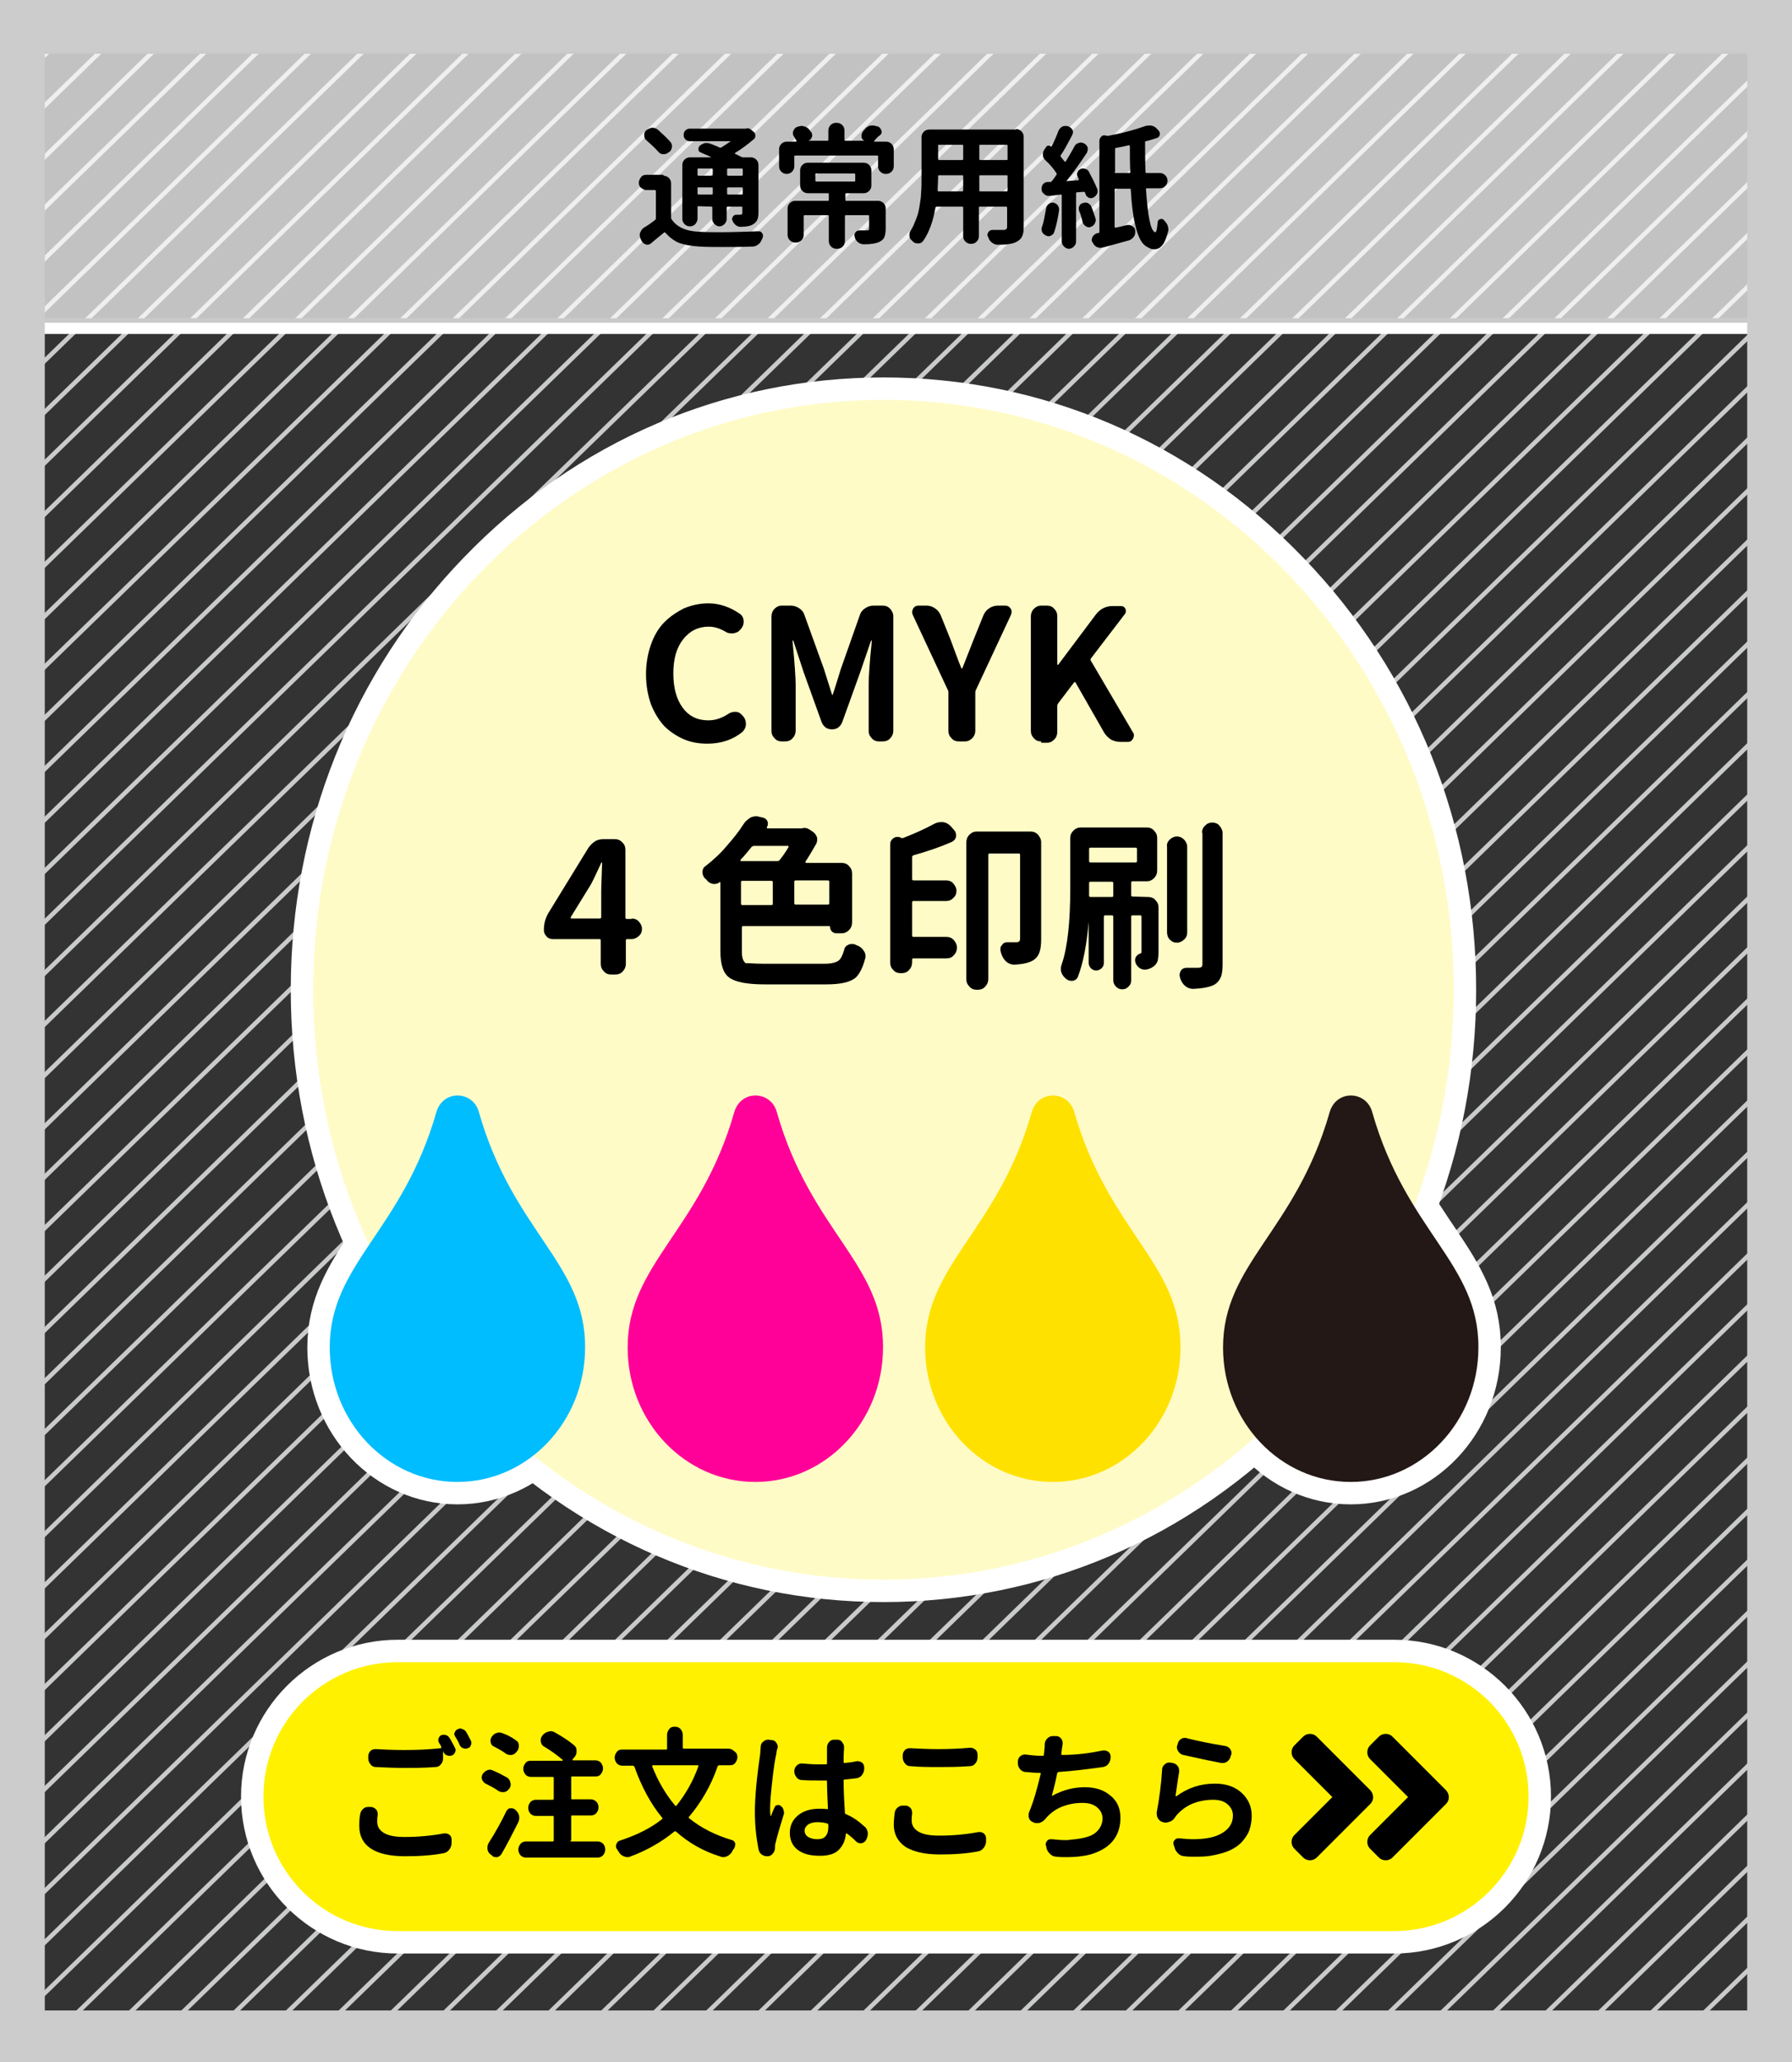 <?xml version="1.0" encoding="utf-8"?>
<!-- Generator: Adobe Illustrator 26.3.1, SVG Export Plug-In . SVG Version: 6.00 Build 0)  -->
<svg version="1.1" id="レイヤー_1" xmlns="http://www.w3.org/2000/svg" xmlns:xlink="http://www.w3.org/1999/xlink" x="0px"
	 y="0px" width="400px" height="460px" viewBox="0 0 400 460" style="enable-background:new 0 0 400 460;" xml:space="preserve">
<rect x="0" y="0" width="400" height="460" fill="#333333" stroke="none"/>
<style type="text/css">
	.st0{clip-path:url(#SVGID_00000155132682054163631870000004845273221037507245_);}
	.st1{fill:none;stroke:#C9CACA;stroke-miterlimit:10;}
	.st2{fill:none;stroke:#FFFFFF;stroke-width:10;stroke-miterlimit:10;}
	.st3{fill:#FFFBC7;}
	.st4{fill:#FFFFFF;}
	.st5{fill:#00BDFF;}
	.st6{fill:#FF0098;}
	.st7{fill:#FFE100;}
	.st8{fill:#231815;}
	.st9{fill:#FFF100;}
	.st10{opacity:0.7;fill:#FFFFFF;}
	.st11{fill:#CCCCCC;}
</style>
<g>
	<g>
		<defs>
			<rect id="SVGID_1_" x="5" y="3.7" width="390" height="456.3"/>
		</defs>
		<clipPath id="SVGID_00000180367740365425392680000011714623189079319195_">
			<use xlink:href="#SVGID_1_"  style="overflow:visible;"/>
		</clipPath>
		<g style="clip-path:url(#SVGID_00000180367740365425392680000011714623189079319195_);">
			<line class="st1" x1="202.4" y1="-186.1" x2="-240" y2="243.7"/>
			<line class="st1" x1="208.3" y1="-180.4" x2="-234.1" y2="249.4"/>
			<line class="st1" x1="214.1" y1="-174.7" x2="-228.3" y2="255"/>
			<line class="st1" x1="220" y1="-169" x2="-222.4" y2="260.7"/>
			<line class="st1" x1="225.8" y1="-163.3" x2="-216.6" y2="266.4"/>
			<line class="st1" x1="231.7" y1="-157.7" x2="-210.7" y2="272.1"/>
			<line class="st1" x1="237.5" y1="-152" x2="-204.9" y2="277.8"/>
			<line class="st1" x1="243.4" y1="-146.3" x2="-199" y2="283.5"/>
			<line class="st1" x1="249.3" y1="-140.6" x2="-193.1" y2="289.2"/>
			<line class="st1" x1="255.1" y1="-134.9" x2="-187.3" y2="294.9"/>
			<line class="st1" x1="261" y1="-129.2" x2="-181.4" y2="300.6"/>
			<line class="st1" x1="266.8" y1="-123.5" x2="-175.6" y2="306.3"/>
			<line class="st1" x1="272.7" y1="-117.8" x2="-169.7" y2="312"/>
			<line class="st1" x1="278.6" y1="-112.1" x2="-163.9" y2="317.6"/>
			<line class="st1" x1="284.4" y1="-106.4" x2="-158" y2="323.3"/>
			<line class="st1" x1="290.3" y1="-100.8" x2="-152.1" y2="329"/>
			<line class="st1" x1="296.1" y1="-95.1" x2="-146.3" y2="334.7"/>
			<line class="st1" x1="302" y1="-89.4" x2="-140.4" y2="340.4"/>
			<line class="st1" x1="307.8" y1="-83.7" x2="-134.6" y2="346.1"/>
			<line class="st1" x1="313.7" y1="-78" x2="-128.7" y2="351.8"/>
			<line class="st1" x1="319.6" y1="-72.3" x2="-122.9" y2="357.5"/>
			<line class="st1" x1="325.4" y1="-66.6" x2="-117" y2="363.2"/>
			<line class="st1" x1="331.3" y1="-60.9" x2="-111.1" y2="368.9"/>
			<line class="st1" x1="337.1" y1="-55.2" x2="-105.3" y2="374.5"/>
			<line class="st1" x1="343" y1="-49.5" x2="-99.4" y2="380.2"/>
			<line class="st1" x1="348.8" y1="-43.9" x2="-93.6" y2="385.9"/>
			<line class="st1" x1="354.7" y1="-38.2" x2="-87.7" y2="391.6"/>
			<line class="st1" x1="360.6" y1="-32.5" x2="-81.8" y2="397.3"/>
			<line class="st1" x1="366.4" y1="-26.8" x2="-76" y2="403"/>
			<line class="st1" x1="372.3" y1="-21.1" x2="-70.1" y2="408.7"/>
			<line class="st1" x1="378.1" y1="-15.4" x2="-64.3" y2="414.4"/>
			<line class="st1" x1="384" y1="-9.7" x2="-58.4" y2="420.1"/>
			<line class="st1" x1="389.8" y1="-4" x2="-52.6" y2="425.8"/>
			<line class="st1" x1="395.7" y1="1.7" x2="-46.7" y2="431.4"/>
			<line class="st1" x1="401.6" y1="7.4" x2="-40.8" y2="437.1"/>
			<line class="st1" x1="407.4" y1="13" x2="-35" y2="442.8"/>
			<line class="st1" x1="413.3" y1="18.7" x2="-29.1" y2="448.5"/>
			<line class="st1" x1="419.1" y1="24.4" x2="-23.3" y2="454.2"/>
			<line class="st1" x1="425" y1="30.1" x2="-17.4" y2="459.9"/>
			<line class="st1" x1="430.8" y1="35.8" x2="-11.6" y2="465.6"/>
			<line class="st1" x1="436.7" y1="41.5" x2="-5.7" y2="471.3"/>
			<line class="st1" x1="442.6" y1="47.2" x2="0.2" y2="477"/>
			<line class="st1" x1="448.4" y1="52.9" x2="6" y2="482.7"/>
			<line class="st1" x1="454.3" y1="58.6" x2="11.9" y2="488.3"/>
			<line class="st1" x1="460.1" y1="64.3" x2="17.7" y2="494"/>
			<line class="st1" x1="466" y1="70" x2="23.6" y2="499.7"/>
			<line class="st1" x1="471.8" y1="75.6" x2="29.4" y2="505.4"/>
			<line class="st1" x1="477.7" y1="81.3" x2="35.3" y2="511.1"/>
			<line class="st1" x1="483.6" y1="87" x2="41.2" y2="516.8"/>
			<line class="st1" x1="489.4" y1="92.7" x2="47" y2="522.5"/>
			<line class="st1" x1="495.3" y1="98.4" x2="52.9" y2="528.2"/>
			<line class="st1" x1="501.1" y1="104.1" x2="58.7" y2="533.9"/>
			<line class="st1" x1="507" y1="109.8" x2="64.6" y2="539.6"/>
			<line class="st1" x1="512.8" y1="115.5" x2="70.4" y2="545.3"/>
			<line class="st1" x1="518.7" y1="121.2" x2="76.3" y2="550.9"/>
			<line class="st1" x1="524.6" y1="126.9" x2="82.2" y2="556.6"/>
			<line class="st1" x1="530.4" y1="132.5" x2="88" y2="562.3"/>
			<line class="st1" x1="536.3" y1="138.2" x2="93.9" y2="568"/>
			<line class="st1" x1="542.1" y1="143.9" x2="99.7" y2="573.7"/>
			<line class="st1" x1="548" y1="149.6" x2="105.6" y2="579.4"/>
			<line class="st1" x1="553.9" y1="155.3" x2="111.4" y2="585.1"/>
			<line class="st1" x1="559.7" y1="161" x2="117.3" y2="590.8"/>
			<line class="st1" x1="565.6" y1="166.7" x2="123.2" y2="596.5"/>
			<line class="st1" x1="571.4" y1="172.4" x2="129" y2="602.2"/>
			<line class="st1" x1="577.3" y1="178.1" x2="134.9" y2="607.8"/>
			<line class="st1" x1="583.1" y1="183.8" x2="140.7" y2="613.5"/>
			<line class="st1" x1="589" y1="189.4" x2="146.6" y2="619.2"/>
			<line class="st1" x1="594.9" y1="195.1" x2="152.4" y2="624.9"/>
			<line class="st1" x1="600.7" y1="200.8" x2="158.3" y2="630.6"/>
			<line class="st1" x1="606.6" y1="206.5" x2="164.2" y2="636.3"/>
			<line class="st1" x1="612.4" y1="212.2" x2="170" y2="642"/>
			<line class="st1" x1="618.3" y1="217.9" x2="175.9" y2="647.7"/>
			<line class="st1" x1="624.1" y1="223.6" x2="181.7" y2="653.4"/>
			<line class="st1" x1="630" y1="229.3" x2="187.6" y2="659.1"/>
			<line class="st1" x1="635.9" y1="235" x2="193.5" y2="664.7"/>
			<line class="st1" x1="641.7" y1="240.7" x2="199.3" y2="670.4"/>
			<line class="st1" x1="647.6" y1="246.4" x2="205.2" y2="676.1"/>
			<line class="st1" x1="653.4" y1="252" x2="211" y2="681.8"/>
			<line class="st1" x1="659.3" y1="257.7" x2="216.9" y2="687.5"/>
			<line class="st1" x1="665.1" y1="263.4" x2="222.7" y2="693.2"/>
			<line class="st1" x1="671" y1="269.1" x2="228.6" y2="698.9"/>
		</g>
	</g>
</g>
<path class="st2" d="M106.9,248.1c-1.3-4.8-8-5.1-9.5,0c-7.6,26.6-23.8,33.8-23.8,52.5c0,16.6,12.8,30,28.5,30s28.5-13.4,28.5-30
	C130.7,281.8,114.5,274.8,106.9,248.1z"/>
<path class="st2" d="M306.3,248.1c-1.3-4.8-8-5.1-9.5,0c-7.6,26.6-23.8,33.8-23.8,52.5c0,16.6,12.8,30,28.5,30s28.5-13.4,28.5-30
	C330.1,281.8,313.9,274.8,306.3,248.1z"/>
<g>
	<ellipse class="st3" cx="197.2" cy="220.8" rx="129.8" ry="134.1"/>
	<path class="st4" d="M197.2,89.2c70.3,0,127.3,58.9,127.3,131.6s-57,131.6-127.3,131.6S69.9,293.5,69.9,220.8
		S126.9,89.2,197.2,89.2 M197.2,84.2c-35.4,0-68.6,14.2-93.6,40.1c-25,25.8-38.7,60.1-38.7,96.5s13.7,70.7,38.7,96.5
		s58.2,40.1,93.6,40.1s68.6-14.2,93.6-40.1c25-25.8,38.7-60.1,38.7-96.5s-13.7-70.7-38.7-96.5C265.8,98.4,232.6,84.2,197.2,84.2
		L197.2,84.2z"/>
</g>
<g>
	<path d="M157.9,165.9c-1.9,0-3.7-0.3-5.3-1s-3.1-1.7-4.3-2.9c-1.2-1.3-2.2-2.9-3-4.9c-0.7-2-1.1-4.2-1.1-6.7c0-2.4,0.4-4.6,1.1-6.6
		c0.7-2,1.7-3.7,3-5s2.8-2.3,4.4-3.1c1.7-0.7,3.5-1.1,5.4-1.1c2.5,0,4.8,0.8,7,2.3c0.6,0.4,0.9,1,0.9,1.8c0,0.6-0.2,1.1-0.6,1.6
		l-0.2,0.2c-0.4,0.5-0.9,0.7-1.6,0.8c-0.1,0-0.2,0-0.2,0c-0.6,0-1.1-0.1-1.5-0.4c-1.2-0.7-2.4-1.1-3.7-1.1c-2.3,0-4.2,0.9-5.7,2.8
		c-1.5,1.9-2.2,4.4-2.2,7.6c0,3.3,0.7,5.8,2.1,7.7c1.4,1.9,3.3,2.8,5.7,2.8c1.6,0,3-0.5,4.4-1.4c0.4-0.3,1-0.5,1.5-0.5
		c0.1,0,0.1,0,0.2,0c0.6,0,1.1,0.3,1.5,0.8l0.2,0.2c0.4,0.5,0.6,1,0.6,1.7s-0.3,1.3-0.8,1.8C163.6,165,161,165.9,157.9,165.9z"/>
	<path d="M174.5,165.4c-0.6,0-1.2-0.2-1.6-0.7c-0.5-0.5-0.7-1-0.7-1.7v-25.5c0-0.6,0.2-1.2,0.7-1.7s1-0.7,1.6-0.7h2
		c0.7,0,1.3,0.2,1.9,0.6c0.6,0.4,1,0.9,1.2,1.6l4.3,11.9c0.1,0.3,0.7,2.2,1.8,5.7c0,0.1,0.1,0.1,0.1,0.1c0.1,0,0.1,0,0.1-0.1
		c0.2-0.6,0.5-1.5,0.9-2.8s0.7-2.3,0.9-2.9l4.2-11.9c0.2-0.7,0.6-1.2,1.2-1.6c0.6-0.4,1.2-0.6,1.9-0.6h2c0.7,0,1.2,0.2,1.7,0.7
		c0.4,0.5,0.7,1,0.7,1.7V163c0,0.6-0.2,1.2-0.7,1.7c-0.4,0.5-1,0.7-1.7,0.7h-0.8c-0.6,0-1.2-0.2-1.6-0.7c-0.5-0.5-0.7-1-0.7-1.7
		v-10.2c0-1.7,0.2-5,0.7-9.8c0-0.1,0-0.1-0.1-0.1s-0.1,0-0.1,0.1l-2.4,7l-4,11.1c-0.2,0.5-0.5,0.9-0.9,1.2s-0.9,0.4-1.4,0.4
		s-1-0.1-1.4-0.4c-0.4-0.3-0.7-0.7-0.9-1.2l-4-11.1l-2.3-7c0-0.1-0.1-0.1-0.1-0.1c-0.1,0-0.1,0-0.1,0.1c0.5,5.1,0.7,8.3,0.7,9.8V163
		c0,0.6-0.2,1.2-0.7,1.7c-0.4,0.5-1,0.7-1.7,0.7C175.2,165.4,174.5,165.4,174.5,165.4z"/>
	<path d="M214,165.4c-0.6,0-1.2-0.2-1.6-0.7c-0.5-0.5-0.7-1-0.7-1.7v-8.4c0-0.2,0-0.4-0.1-0.6l-7.8-16.7c-0.1-0.2-0.2-0.5-0.2-0.7
		c0-0.3,0.1-0.5,0.2-0.8c0.3-0.5,0.7-0.7,1.3-0.7h1.7c0.7,0,1.3,0.2,1.9,0.6c0.6,0.4,1,0.9,1.3,1.6l2.1,5.2c1,2.7,1.8,4.9,2.5,6.6
		h0.1h0.1c1.6-4.1,2.5-6.3,2.6-6.6l2.1-5.2c0.3-0.7,0.7-1.2,1.3-1.6c0.6-0.4,1.2-0.6,2-0.6h1.5c0.6,0,1,0.2,1.3,0.7
		c0.2,0.2,0.2,0.5,0.2,0.8c0,0.2-0.1,0.4-0.2,0.7l-7.8,16.7c-0.1,0.2-0.1,0.3-0.1,0.6v8.4c0,0.6-0.2,1.2-0.7,1.7s-1,0.7-1.6,0.7
		C215.4,165.4,214,165.4,214,165.4z"/>
	<path d="M232.4,165.4c-0.6,0-1.2-0.2-1.6-0.7c-0.5-0.5-0.7-1-0.7-1.7v-25.5c0-0.6,0.2-1.2,0.7-1.7s1-0.7,1.6-0.7h1.3
		c0.6,0,1.2,0.2,1.6,0.7c0.5,0.5,0.7,1,0.7,1.7v10.7c0,0.1,0,0.1,0.1,0.1s0.1,0,0.1,0l8.4-11.2c0.9-1.2,2.2-1.9,3.7-1.9h1.9
		c0.5,0,0.8,0.2,1,0.6c0.1,0.2,0.1,0.4,0.1,0.6s-0.1,0.5-0.3,0.7l-7.5,9.8c-0.1,0.2-0.1,0.3,0,0.5l9.4,16c0.2,0.2,0.2,0.5,0.2,0.7
		s-0.1,0.5-0.2,0.7c-0.3,0.5-0.6,0.7-1.1,0.7H250c-0.7,0-1.4-0.2-2-0.5c-0.6-0.4-1.1-0.9-1.5-1.5l-6.4-11.2c-0.1-0.2-0.2-0.2-0.4,0
		l-3.5,4.6c-0.1,0.2-0.2,0.3-0.2,0.6v5.8c0,0.6-0.2,1.2-0.7,1.7s-1,0.7-1.6,0.7h-1.3L232.4,165.4L232.4,165.4z"/>
	<path d="M141,204.9c0.6,0,1.2,0.2,1.6,0.7c0.4,0.4,0.7,1,0.7,1.6s-0.2,1.2-0.7,1.6c-0.4,0.4-1,0.7-1.6,0.7h-1
		c-0.2,0-0.3,0.1-0.3,0.3v5.2c0,0.6-0.2,1.2-0.7,1.7c-0.4,0.5-1,0.7-1.7,0.7h-0.9c-0.6,0-1.2-0.2-1.6-0.7c-0.5-0.5-0.7-1-0.7-1.7
		v-5.2c0-0.2-0.1-0.3-0.3-0.3h-10.4c-0.6,0-1.1-0.2-1.4-0.6c-0.4-0.4-0.6-0.9-0.6-1.4c0-1.4,0.3-2.6,1-3.8l8.9-14.5
		c0.4-0.6,0.9-1.1,1.5-1.5s1.3-0.5,2-0.5h2.4c0.7,0,1.2,0.2,1.7,0.7s0.7,1,0.7,1.7v15.1c0,0.2,0.1,0.3,0.3,0.3h1.1V204.9z
		 M127.4,204.6c0,0.1,0,0.1,0,0.2c0,0.1,0.1,0.1,0.1,0.1h6.4c0.2,0,0.3-0.1,0.3-0.3v-5.9c0-0.7,0.1-2.7,0.2-6.2c0-0.1,0-0.1-0.1-0.1
		s-0.1,0-0.1,0.1c-0.8,1.7-1.5,3.3-2.3,4.8L127.4,204.6z"/>
	<path d="M170.5,215h13.4c1.8,0,3-0.3,3.6-1c0.3-0.4,0.6-1,0.9-2c0.1-0.6,0.4-1,0.9-1.2c0.3-0.2,0.6-0.2,0.9-0.2
		c0.2,0,0.4,0,0.7,0.1c0.1,0.1,0.2,0.1,0.4,0.2c0.6,0.2,1.1,0.6,1.5,1.2c0.3,0.4,0.4,0.8,0.4,1.2c0,0.2,0,0.4-0.1,0.6
		c-0.5,1.9-1.2,3.3-2,4.1c-1.2,1.1-3.4,1.6-6.7,1.6h-13.7c-3.9,0-6.5-0.5-7.9-1.5s-2-3-2-6v-15.2c0-0.1,0-0.1-0.1-0.1h-0.1
		c-0.3,0.3-0.7,0.4-1.1,0.4c-0.1,0-0.2,0-0.3,0c-0.5-0.1-1-0.3-1.3-0.7c-0.2-0.2-0.3-0.4-0.5-0.5c-0.4-0.4-0.6-0.9-0.6-1.4
		c0-0.6,0.2-1.1,0.7-1.4c1.8-1.4,3.5-3,4.9-4.7c1.4-1.6,2.6-3.1,3.6-4.7c0.4-0.6,0.9-1,1.5-1.4c0.4-0.2,0.9-0.3,1.3-0.3
		c0.2,0,0.4,0,0.6,0.1l0.9,0.2c0.5,0.1,0.8,0.4,1,0.8c0.1,0.2,0.1,0.4,0.1,0.6c0,0.3-0.1,0.5-0.2,0.7c-0.1,0.1-0.1,0.1,0,0.2
		c0,0.1,0.1,0.1,0.2,0.1h7.4c0.1,0,0.2,0,0.2,0c0.2-0.1,0.4-0.1,0.6-0.1c0.3,0,0.7,0.1,1,0.3l0.9,0.6c0.4,0.3,0.7,0.7,0.9,1.3
		c0,0.2,0,0.3,0,0.5c0,0.3-0.1,0.7-0.3,1c-0.8,1.4-1.5,2.6-2.3,3.8c0,0.1,0,0.1,0,0.2c0,0.1,0.1,0.1,0.2,0.1h7.9
		c0.6,0,1.2,0.2,1.6,0.7c0.5,0.5,0.7,1,0.7,1.7v10.9c0,0.6-0.2,1.2-0.7,1.7s-1,0.7-1.6,0.7h-1.2c-0.4,0-0.7-0.1-1-0.4
		c-0.3-0.3-0.4-0.6-0.4-1c0-0.1-0.1-0.2-0.2-0.2h-19.2c-0.2,0-0.3,0.1-0.3,0.3v5.5c0,1.3,0.3,2.1,0.9,2.5
		C166.9,214.8,168.3,215,170.5,215z M176,189c0-0.1,0-0.1,0-0.2c0-0.1-0.1-0.1-0.2-0.1h-7.5c-0.2,0-0.3,0.1-0.5,0.2
		c-0.9,1.1-1.7,2.1-2.5,2.9c0,0.1,0,0.1,0,0.2c0,0.1,0.1,0.1,0.1,0.1h8.1c0.2,0,0.4-0.1,0.5-0.2C174.8,190.9,175.4,190,176,189z
		 M165.7,196.5c-0.2,0-0.3,0.1-0.3,0.3v4.8c0,0.2,0.1,0.3,0.3,0.3h6.5c0.2,0,0.3-0.1,0.3-0.3v-4.8c0-0.2-0.1-0.3-0.3-0.3H165.7z
		 M184.8,201.8c0.2,0,0.3-0.1,0.3-0.3v-4.8c0-0.2-0.1-0.3-0.3-0.3h-7.2c-0.2,0-0.3,0.1-0.3,0.3v4.8c0,0.2,0.1,0.3,0.3,0.3H184.8z"/>
	<path d="M208.5,183.8c0.4-0.2,0.9-0.4,1.5-0.4c0.2,0,0.3,0,0.5,0c0.7,0.1,1.2,0.4,1.7,0.9l0.7,0.8c0.3,0.3,0.5,0.7,0.5,1.1
		c0,0.1,0,0.2,0,0.4c-0.1,0.6-0.4,0.9-0.9,1.2c-2.5,1.1-5.4,2.1-8.6,3c-0.2,0.1-0.3,0.2-0.3,0.4v4.9c0,0.2,0.1,0.3,0.3,0.3h7.3
		c0.6,0,1.2,0.2,1.6,0.7c0.4,0.5,0.7,1,0.7,1.6s-0.2,1.2-0.7,1.6c-0.4,0.5-1,0.7-1.6,0.7h-7.3c-0.2,0-0.3,0.1-0.3,0.3v7.4
		c0,0.2,0.1,0.3,0.3,0.3h7.3c0.7,0,1.2,0.2,1.7,0.7c0.4,0.5,0.7,1,0.7,1.7c0,0.6-0.2,1.2-0.7,1.7c-0.4,0.5-1,0.7-1.7,0.7h-7.3
		c-0.2,0-0.3,0.1-0.3,0.3v0.6c0,0.6-0.2,1.2-0.7,1.7c-0.4,0.5-1,0.7-1.7,0.7H201c-0.6,0-1.2-0.2-1.6-0.7c-0.5-0.5-0.7-1-0.7-1.7
		v-26.3c0-0.6,0.2-1,0.7-1.4c0.3-0.2,0.6-0.3,0.9-0.3c0.2,0,0.4,0,0.6,0.1l0.2,0.1c0.2,0.1,0.4,0.1,0.6,0
		C204,186,206.3,185,208.5,183.8z M230,185.5c0.7,0,1.2,0.2,1.7,0.7c0.4,0.5,0.7,1,0.7,1.7v21.6c0,1.2-0.1,2.2-0.4,3
		c-0.3,0.8-0.8,1.4-1.5,1.8c-0.9,0.5-2.2,0.8-4,0.9h-0.1c-0.6,0-1.2-0.2-1.7-0.6c-0.5-0.4-0.9-1-1.1-1.6c-0.1-0.2-0.2-0.5-0.2-0.7
		c-0.1-0.2-0.1-0.4-0.1-0.6c0-0.3,0.1-0.6,0.3-0.8c0.3-0.5,0.7-0.7,1.2-0.7c0.6,0,1.3,0,2.1,0c0.3,0,0.5-0.1,0.6-0.2
		c0.1-0.1,0.2-0.3,0.2-0.6v-18.7c0-0.2-0.1-0.3-0.3-0.3h-6.5c-0.2,0-0.3,0.1-0.3,0.3v27.7c0,0.6-0.2,1.2-0.7,1.7
		c-0.4,0.5-1,0.7-1.7,0.7H218c-0.6,0-1.2-0.2-1.6-0.7c-0.5-0.5-0.7-1-0.7-1.7v-30.5c0-0.6,0.2-1.2,0.7-1.7s1-0.7,1.6-0.7L230,185.5
		L230,185.5z"/>
	<path d="M256.3,200.1c0.6,0,1.2,0.2,1.6,0.7c0.5,0.5,0.7,1,0.7,1.7v9.8c0,0.9-0.1,1.6-0.2,2.1c-0.2,0.5-0.5,0.9-0.9,1.2
		s-1,0.6-1.7,0.7c-0.1,0-0.2,0-0.3,0c-0.4,0-0.8-0.1-1.2-0.4c-0.4-0.3-0.8-0.8-0.9-1.4c-0.1-0.4,0-0.8,0.2-1.1
		c0.3-0.4,0.6-0.6,1-0.7c0.2-0.1,0.2-0.2,0.2-0.4v-7.8c0-0.2-0.1-0.3-0.3-0.3h-1.7c-0.2,0-0.3,0.1-0.3,0.3v14.2c0,0.6-0.2,1-0.6,1.4
		c-0.4,0.4-0.8,0.6-1.4,0.6s-1-0.2-1.4-0.6s-0.6-0.9-0.6-1.4v-14.2c0-0.2-0.1-0.3-0.3-0.3h-1.5c-0.2,0-0.3,0.1-0.3,0.3v10.3
		c0,0.5-0.2,0.9-0.5,1.2s-0.8,0.5-1.2,0.5c-0.5,0-0.9-0.2-1.2-0.5s-0.5-0.8-0.5-1.2v-9.2l0,0c-0.4,5-1.2,9.2-2.4,12.3
		c-0.2,0.5-0.6,0.8-1.1,0.9c-0.1,0-0.3,0-0.4,0c-0.4,0-0.7-0.1-1.1-0.4c-0.5-0.4-0.9-0.9-1.1-1.5c-0.1-0.3-0.1-0.6-0.1-0.9
		c0-0.3,0.1-0.6,0.2-0.9c1.3-3.8,1.9-9.5,1.9-17V187c0-0.7,0.2-1.2,0.7-1.7s1-0.7,1.6-0.7H256c0.6,0,1.2,0.2,1.6,0.7
		c0.5,0.5,0.7,1,0.7,1.7v7.2c0,0.6-0.2,1.2-0.7,1.7s-1,0.7-1.6,0.7h-3.2c-0.2,0-0.3,0.1-0.3,0.3v2.8c0,0.2,0.1,0.3,0.3,0.3
		L256.3,200.1L256.3,200.1z M253.8,189.4c0-0.2-0.1-0.3-0.3-0.3h-10.1c-0.2,0-0.3,0.1-0.3,0.3v2.7c0,0.2,0.1,0.3,0.3,0.3h10.1
		c0.2,0,0.3-0.1,0.3-0.3V189.4z M243.1,199.8c0,0.2,0.1,0.3,0.3,0.3h4.8c0.2,0,0.3-0.1,0.3-0.3V197c0-0.2-0.1-0.3-0.3-0.3h-4.8
		c-0.2,0-0.3,0.1-0.3,0.3v1.3V199.8z M261.1,187.3c0.4-0.4,1-0.7,1.6-0.7s1.1,0.2,1.6,0.7c0.4,0.4,0.7,1,0.7,1.6V208
		c0,0.6-0.2,1.2-0.7,1.6c-0.4,0.4-1,0.7-1.6,0.7s-1.1-0.2-1.6-0.7c-0.4-0.4-0.6-1-0.6-1.6v-19.1
		C260.4,188.3,260.6,187.8,261.1,187.3z M268.3,185.8c0-0.6,0.2-1.2,0.7-1.6c0.4-0.5,1-0.7,1.6-0.7s1.2,0.2,1.6,0.7s0.7,1,0.7,1.6
		V215c0,1.3-0.1,2.3-0.4,3s-0.8,1.3-1.5,1.7c-1,0.5-2.5,0.8-4.6,0.9h-0.1c-0.6,0-1.2-0.2-1.7-0.6c-0.5-0.4-0.9-1-1.1-1.6
		c-0.1-0.2-0.1-0.3-0.1-0.4c-0.1-0.2-0.1-0.3-0.1-0.5c0-0.3,0.1-0.6,0.3-1c0.3-0.4,0.7-0.6,1.3-0.6l0,0c0.8,0,1.6,0,2.6,0
		c0.3,0,0.6-0.1,0.7-0.2c0.1-0.1,0.2-0.3,0.2-0.6v-29.3L268.3,185.8L268.3,185.8z"/>
</g>
<path class="st5" d="M106.9,248.1c-1.3-4.8-8-5.1-9.5,0c-7.6,26.6-23.8,33.8-23.8,52.5c0,16.6,12.8,30,28.5,30s28.5-13.4,28.5-30
	C130.7,281.8,114.5,274.8,106.9,248.1z"/>
<path class="st6" d="M173.4,248.1c-1.3-4.8-8-5.1-9.5,0c-7.6,26.6-23.8,33.8-23.8,52.5c0,16.6,12.8,30,28.5,30s28.5-13.4,28.5-30
	C197.2,281.8,181,274.8,173.4,248.1z"/>
<path class="st7" d="M239.8,248.1c-1.3-4.8-8-5.1-9.5,0c-7.6,26.6-23.8,33.8-23.8,52.5c0,16.6,12.8,30,28.5,30s28.5-13.4,28.5-30
	C263.6,281.8,247.5,274.8,239.8,248.1z"/>
<path class="st8" d="M306.3,248.1c-1.3-4.8-8-5.1-9.5,0c-7.6,26.6-23.8,33.8-23.8,52.5c0,16.6,12.8,30,28.5,30s28.5-13.4,28.5-30
	C330.1,281.8,313.9,274.8,306.3,248.1z"/>
<g>
	<g>
		<path class="st9" d="M88.8,433.3c-17.9,0-32.5-14.6-32.5-32.5s14.6-32.5,32.5-32.5h222.4c17.9,0,32.5,14.6,32.5,32.5
			s-14.6,32.5-32.5,32.5H88.8z"/>
		<path class="st4" d="M311.2,370.8c16.6,0,30,13.4,30,30c0,16.5-13.5,30-30,30H88.8c-16.6,0-30-13.4-30-30s13.4-30,30-30H311.2
			 M311.2,365.8H88.8c-19.3,0-35,15.7-35,35s15.7,35,35,35h222.4c19.3,0,35-15.7,35-35S330.5,365.8,311.2,365.8L311.2,365.8z"/>
	</g>
</g>
<g>
	<g>
		<path d="M80.4,404.7c0.1-0.5,0.3-0.9,0.7-1.2c0.3-0.3,0.7-0.4,1.1-0.4c0.1,0,0.1,0,0.2,0h0.5c0.5,0.1,0.8,0.3,1.1,0.6
			c0.2,0.3,0.3,0.6,0.3,1c0,0.1,0,0.2,0,0.3c-0.1,0.5-0.1,0.9-0.1,1.4c0,1.1,0.5,1.9,1.5,2.5s2.5,0.9,4.6,0.9c3.2,0,6.2-0.3,8.8-0.8
			c0.1,0,0.2,0,0.3,0c0.3,0,0.6,0.1,0.9,0.3c0.4,0.3,0.5,0.7,0.5,1.1v0.8c0,0.5-0.2,1-0.5,1.4s-0.7,0.7-1.2,0.8
			c-2.5,0.5-5.4,0.7-8.7,0.7c-3.4,0-5.9-0.6-7.6-1.7s-2.6-2.8-2.6-5C80.2,406.6,80.2,405.7,80.4,404.7z M98,388.8
			c-0.2-0.3-0.2-0.6-0.1-1c0.1-0.3,0.3-0.6,0.6-0.7c0.2-0.1,0.4-0.1,0.6-0.1s0.3,0,0.5,0.1c0.4,0.1,0.6,0.4,0.8,0.7
			c0.4,0.6,0.7,1.3,1.1,2c0.1,0.2,0.2,0.4,0.2,0.6c0,0.1,0,0.3-0.1,0.4c-0.1,0.4-0.3,0.6-0.7,0.8c-0.2,0.1-0.4,0.1-0.6,0.1
			s-0.3,0-0.5-0.1c-0.4-0.1-0.6-0.4-0.8-0.7c0-0.1-0.1-0.2-0.1-0.3l0,0l0,0v1.7c0,0.5-0.2,1-0.5,1.3c-0.3,0.4-0.7,0.6-1.2,0.6
			c-2.7,0.2-5,0.2-6.9,0.2c-2.1,0-4.2-0.1-6.4-0.2c-0.5,0-0.9-0.2-1.2-0.6c-0.3-0.4-0.5-0.8-0.5-1.3v-0.5c0-0.5,0.2-0.9,0.5-1.2
			c0.3-0.3,0.7-0.4,1.1-0.4h0.1c1.8,0.1,4,0.2,6.3,0.2c2.7,0,5.4-0.1,8.2-0.4c0,0,0.1,0,0.1-0.1c0,0,0-0.1,0-0.2
			C98.4,389.4,98.2,389.1,98,388.8z M101.6,387.4c-0.1-0.2-0.2-0.4-0.2-0.6c0-0.1,0-0.2,0.1-0.3c0.1-0.3,0.3-0.6,0.6-0.7
			c0.2-0.1,0.4-0.2,0.6-0.2c0.1,0,0.3,0,0.4,0.1c0.4,0.1,0.7,0.3,0.9,0.6c0.4,0.6,0.7,1.3,1.1,2c0.1,0.2,0.1,0.4,0.1,0.6
			c0,0.1,0,0.3-0.1,0.4c-0.1,0.4-0.3,0.6-0.7,0.7c-0.2,0.1-0.4,0.1-0.5,0.1c-0.2,0-0.3,0-0.5-0.1c-0.4-0.1-0.6-0.4-0.8-0.7
			C102.4,388.7,102,388,101.6,387.4z"/>
		<path d="M113.1,396.5c0.4,0.2,0.7,0.6,0.8,1.1c0,0.1,0.1,0.2,0.1,0.4c0,0.4-0.1,0.7-0.3,1l-0.1,0.1c-0.3,0.4-0.6,0.6-1.1,0.7
			c-0.1,0-0.2,0-0.3,0c-0.3,0-0.7-0.1-1-0.3c-0.8-0.6-1.8-1.1-2.8-1.6c-0.4-0.2-0.6-0.5-0.8-0.9c0-0.1-0.1-0.3-0.1-0.4
			c0-0.3,0.1-0.5,0.2-0.8c0.3-0.4,0.6-0.7,1.1-0.9c0.2-0.1,0.4-0.1,0.6-0.1c0.3,0,0.5,0.1,0.7,0.2
			C111.3,395.5,112.2,396,113.1,396.5z M113,404.1c0.2-0.4,0.5-0.7,0.9-0.7c0.1,0,0.2,0,0.3,0c0.3,0,0.6,0.1,0.9,0.4l0.1,0.1
			c0.4,0.4,0.6,0.8,0.7,1.3c0,0.1,0,0.3,0,0.4c0,0.4-0.1,0.7-0.3,1.1c-1.2,2.4-2.4,4.7-3.6,6.8c-0.2,0.4-0.6,0.7-1,0.8
			c-0.1,0-0.2,0-0.3,0c-0.4,0-0.7-0.1-0.9-0.4l-0.3-0.2c-0.4-0.3-0.6-0.7-0.7-1.2c0-0.1,0-0.2,0-0.3c0-0.4,0.1-0.8,0.3-1.1
			C110.5,408.9,111.8,406.6,113,404.1z M115.1,388.2c0.4,0.2,0.7,0.6,0.7,1.1c0,0.1,0,0.2,0,0.3c0,0.4-0.1,0.7-0.4,1.1l-0.1,0.1
			c-0.3,0.4-0.6,0.6-1.1,0.7c-0.1,0-0.2,0-0.3,0c-0.4,0-0.7-0.1-1-0.3c-0.8-0.6-1.7-1.1-2.7-1.6c-0.4-0.2-0.6-0.5-0.7-1
			c0-0.1,0-0.3,0-0.4c0-0.3,0.1-0.5,0.3-0.8c0.3-0.4,0.6-0.7,1.1-0.8c0.2-0.1,0.4-0.1,0.6-0.1c0.3,0,0.5,0.1,0.8,0.2
			C113.4,387.1,114.3,387.6,115.1,388.2z M127.3,410.6c0,0.2,0.1,0.2,0.2,0.2h5.9c0.5,0,0.9,0.2,1.2,0.5s0.5,0.8,0.5,1.3
			s-0.2,0.9-0.5,1.3c-0.3,0.3-0.7,0.5-1.2,0.5h-16c-0.5,0-0.9-0.2-1.2-0.5c-0.3-0.3-0.5-0.8-0.5-1.3s0.2-0.9,0.5-1.3
			c0.3-0.3,0.7-0.5,1.2-0.5h6c0.1,0,0.2-0.1,0.2-0.2v-5.3c0-0.2-0.1-0.2-0.2-0.2h-3.8c-0.5,0-0.9-0.2-1.2-0.5
			c-0.3-0.3-0.5-0.8-0.5-1.3s0.2-0.9,0.5-1.3c0.3-0.3,0.7-0.5,1.2-0.5h3.8c0.1,0,0.2-0.1,0.2-0.2v-4.7c0-0.1-0.1-0.2-0.2-0.2h-4.9
			c-0.5,0-0.9-0.2-1.2-0.5c-0.3-0.4-0.5-0.8-0.5-1.3s0.2-0.9,0.5-1.3s0.7-0.5,1.2-0.5h7c0,0,0.1,0,0.1-0.1v-0.1c-1.2-1-2.5-2-4.2-3
			c-0.4-0.2-0.6-0.6-0.7-1.1c0-0.1,0-0.2,0-0.3c0-0.4,0.1-0.7,0.3-0.9l0.1-0.2c0.4-0.4,0.8-0.7,1.3-0.8c0.2,0,0.3-0.1,0.5-0.1
			c0.3,0,0.7,0.1,1,0.3c1.6,0.9,3,1.8,4.2,2.8c0.4,0.3,0.6,0.7,0.6,1.2c0,0.1,0,0.1,0,0.2c0,0.5-0.1,0.8-0.4,1.2l-0.5,0.6v0.1
			c0,0,0,0.1,0.1,0.1h5c0.5,0,0.9,0.2,1.2,0.5c0.3,0.4,0.5,0.8,0.5,1.3s-0.2,0.9-0.5,1.3s-0.7,0.5-1.2,0.5h-5.2
			c-0.2,0-0.2,0.1-0.2,0.2v4.7c0,0.2,0.1,0.2,0.2,0.2h4.2c0.5,0,0.8,0.2,1.2,0.5c0.3,0.3,0.5,0.8,0.5,1.3s-0.2,0.9-0.5,1.3
			c-0.3,0.3-0.7,0.5-1.2,0.5h-4.2c-0.2,0-0.2,0.1-0.2,0.2v5.4L127.3,410.6L127.3,410.6z"/>
		<path d="M164.6,392c0,0.5-0.2,0.9-0.5,1.3s-0.7,0.5-1.2,0.5h-2.4c-0.1,0-0.2,0.1-0.3,0.2c-1.5,4.4-3.7,8.1-6.4,11.3
			c-0.1,0.1-0.1,0.2,0,0.3c2.7,2.2,5.9,3.8,9.6,4.9c0.4,0.1,0.6,0.4,0.7,0.7c0,0.1,0,0.2,0,0.4c0,0.2-0.1,0.5-0.2,0.7
			c-0.2,0.3-0.4,0.5-0.5,0.8c-0.3,0.5-0.7,0.8-1.1,1c-0.3,0.1-0.5,0.2-0.8,0.2c-0.2,0-0.4,0-0.6-0.1c-3.9-1.2-7.2-3.1-10-5.6
			c-0.1-0.1-0.2-0.1-0.4,0c-2.8,2.3-6.1,4.2-9.9,5.6c-0.2,0.1-0.4,0.1-0.6,0.1c-0.3,0-0.5-0.1-0.8-0.2c-0.5-0.2-0.8-0.5-1.1-1
			c-0.1-0.2-0.3-0.4-0.4-0.6c-0.2-0.2-0.2-0.5-0.2-0.7c0-0.1,0-0.3,0.1-0.4c0.1-0.4,0.4-0.7,0.8-0.8c3.7-1.2,6.9-2.8,9.4-4.8
			c0.1-0.1,0.1-0.2,0-0.3c-2.5-3-4.6-6.9-6.2-11.4c-0.1-0.1-0.2-0.2-0.3-0.2h-2.4c-0.5,0-0.9-0.2-1.2-0.5c-0.3-0.4-0.5-0.8-0.5-1.3
			l0,0c0-0.5,0.2-0.9,0.5-1.3s0.7-0.5,1.2-0.5h9.8c0.2,0,0.2-0.1,0.2-0.2V387c0-0.5,0.2-0.9,0.5-1.3s0.7-0.5,1.2-0.5h0.1
			c0.5,0,0.9,0.2,1.2,0.5c0.3,0.4,0.5,0.8,0.5,1.3v2.9c0,0.1,0.1,0.2,0.2,0.2h10c0.5,0,0.9,0.2,1.2,0.5
			C164.4,391,164.6,391.4,164.6,392L164.6,392z M155.9,394v-0.1l-0.1-0.1h-10.1c0,0-0.1,0-0.1,0.1c0,0,0,0.1,0,0.2
			c1.3,3.3,3,6.2,5.1,8.7c0.1,0.1,0.2,0.1,0.3,0C153,400.3,154.7,397.4,155.9,394z"/>
		<path d="M169.8,389.7c0-0.5,0.2-0.9,0.6-1.2c0.3-0.3,0.7-0.4,1.1-0.4c0.1,0,0.1,0,0.1,0l0.7,0.1c0.5,0,0.8,0.3,1,0.6
			c0.2,0.3,0.3,0.6,0.3,0.9c0,0.1,0,0.3-0.1,0.4c-0.1,0.4-0.2,0.7-0.2,1.1c-0.3,1.2-0.6,3.2-0.9,5.9c-0.3,2.7-0.5,4.8-0.5,6.2
			c0,0.7,0,1.3,0.1,1.8l0,0h0.1c0.2-0.5,0.4-1.1,0.8-1.9c0.1-0.3,0.3-0.5,0.6-0.5c0.3-0.1,0.6,0,0.8,0.2c0.3,0.2,0.5,0.5,0.6,0.9
			c0,0.2,0.1,0.3,0.1,0.5s0,0.4-0.1,0.6c-0.9,2.9-1.5,5-1.8,6.3c-0.1,0.3-0.1,0.6-0.1,1c0,0.5-0.2,1-0.5,1.3
			c-0.3,0.4-0.7,0.6-1.1,0.6c-0.1,0-0.1,0-0.2,0c-0.4,0-0.8-0.1-1.2-0.4s-0.6-0.7-0.7-1.2c-0.5-2.6-0.8-5.3-0.8-8.3
			c0-3.2,0.4-7.6,1.2-13C169.7,390.5,169.8,390.1,169.8,389.7z M193,407.5c0.4,0.3,0.6,0.8,0.7,1.3c0,0.1,0,0.2,0,0.3
			c0,0.4-0.1,0.8-0.3,1.2l-0.1,0.2c-0.2,0.4-0.6,0.6-1,0.7c-0.1,0-0.1,0-0.2,0c-0.4,0-0.7-0.1-1-0.4c-0.7-0.7-1.4-1.3-2.1-1.8h-0.1
			l-0.1,0.1c-0.1,1.5-0.7,2.7-1.6,3.6c-0.9,0.9-2.3,1.3-4.2,1.3c-2.1,0-3.7-0.4-4.9-1.3s-1.8-2.2-1.8-3.8c0-1.6,0.6-2.9,1.8-3.9
			s2.8-1.5,4.8-1.5c0.7,0,1.2,0,1.7,0.1c0.1,0,0.2,0,0.2-0.2c-0.1-2.3-0.2-4.3-0.2-6c0-0.2-0.1-0.2-0.2-0.2c-0.4,0-1.1,0-1.9,0
			c-1.2,0-2.3,0-3.5-0.1c-0.5,0-0.9-0.2-1.2-0.6s-0.5-0.8-0.5-1.3v-0.1c0-0.5,0.2-0.9,0.5-1.2c0.3-0.3,0.7-0.5,1.1-0.5h0.1
			c1.2,0.1,2.3,0.2,3.5,0.2c0.8,0,1.5,0,1.9,0c0.1,0,0.2-0.1,0.2-0.2c0-0.4,0-0.8,0-1.3s0-0.9,0-1.2s0-0.6,0-0.7v-0.3
			c0-0.5,0.1-0.8,0.4-1.2c0.3-0.4,0.7-0.6,1.1-0.6h0.8c0.5,0,0.9,0.2,1.1,0.6c0.3,0.3,0.4,0.7,0.4,1.1c0,0,0,0.1,0,0.3
			c-0.1,1.3-0.1,2.3-0.1,3c0,0.1,0.1,0.2,0.2,0.2c1-0.1,1.9-0.2,2.7-0.4c0.1,0,0.2,0,0.3,0c0.3,0,0.6,0.1,0.9,0.3
			c0.4,0.3,0.5,0.7,0.5,1.2v0.2c0,0.5-0.2,1-0.5,1.4s-0.7,0.6-1.2,0.7c-0.9,0.1-1.8,0.2-2.7,0.3c-0.2,0-0.2,0.1-0.2,0.2
			c0,1.8,0.1,4.2,0.3,7.2c0,0.2,0.1,0.3,0.2,0.3C190.3,405.3,191.7,406.3,193,407.5z M184.9,407.4v-0.3c0-0.1-0.1-0.2-0.2-0.3
			c-0.7-0.2-1.5-0.3-2.2-0.3c-0.9,0-1.6,0.2-2.1,0.5c-0.5,0.4-0.8,0.8-0.8,1.4s0.3,1.1,0.8,1.4s1.2,0.5,2,0.5c0.9,0,1.5-0.2,1.9-0.7
			C184.8,409,184.9,408.3,184.9,407.4z"/>
		<path d="M199.7,404.4c0.1-0.5,0.3-0.9,0.7-1.2c0.4-0.3,0.7-0.4,1.1-0.4c0.1,0,0.1,0,0.2,0h0.5c0.4,0,0.8,0.3,1.1,0.6
			c0.2,0.3,0.3,0.6,0.3,1c0,0.1,0,0.2,0,0.3c-0.1,0.5-0.1,1-0.1,1.4c0,1.1,0.5,1.9,1.5,2.5s2.5,0.9,4.6,0.9c3.2,0,6.2-0.3,8.8-0.8
			c0.1,0,0.2,0,0.3,0c0.3,0,0.6,0.1,0.9,0.3c0.3,0.3,0.5,0.6,0.5,1.1v0.7c0,0.5-0.2,1-0.5,1.4s-0.7,0.7-1.2,0.8
			c-2.5,0.5-5.4,0.7-8.6,0.7c-3.4,0-5.9-0.6-7.7-1.7c-1.7-1.2-2.6-2.8-2.6-5C199.5,406.3,199.6,405.4,199.7,404.4z M203.2,394
			c-0.5,0-0.9-0.2-1.2-0.6s-0.5-0.8-0.5-1.3v-0.5c0-0.5,0.2-0.9,0.5-1.2c0.3-0.3,0.7-0.4,1.1-0.4c0.1,0,0.1,0,0.1,0
			c1.9,0.1,4,0.2,6.4,0.2c2.3,0,4.6-0.1,6.9-0.3h0.1c0.4,0,0.7,0.1,1.1,0.4c0.4,0.3,0.5,0.7,0.5,1.2v0.6c0,0.5-0.2,1-0.5,1.3
			c-0.3,0.4-0.7,0.6-1.2,0.6c-2.7,0.2-5,0.2-6.9,0.2C207.6,394.2,205.4,394.2,203.2,394z"/>
		<path d="M246.2,390.5c0.1,0,0.2,0,0.3,0c0.3,0,0.6,0.1,0.9,0.3c0.4,0.3,0.5,0.7,0.5,1.1v0.2c0,0.5-0.2,1-0.5,1.4s-0.7,0.6-1.2,0.7
			c-3.6,0.5-6.9,0.9-9.9,1.1c-0.1,0-0.2,0.1-0.3,0.2c-0.4,2-0.8,3.6-1.2,5v0.1h0.1c2.2-1.2,4.6-1.9,7.2-1.9c2.4,0,4.3,0.6,5.8,1.9
			c1.5,1.2,2.2,2.9,2.2,4.9c0,2.1-0.6,3.9-1.8,5.3s-2.9,2.3-4.9,2.9c-1.5,0.4-3.3,0.6-5.3,0.6c-0.7,0-1.5,0-2.3-0.1
			c-0.5,0-1-0.2-1.4-0.6s-0.7-0.8-0.8-1.3l-0.1-0.5c0-0.1-0.1-0.2-0.1-0.3c0-0.3,0.1-0.5,0.3-0.8s0.5-0.4,0.9-0.4c0.1,0,0.1,0,0.2,0
			c1,0.1,2,0.2,2.9,0.2c0.5,0,0.9,0,1.3-0.1c1.4-0.1,2.6-0.3,3.6-0.6c1.1-0.3,1.9-0.8,2.5-1.5s1-1.6,1-2.6s-0.4-1.8-1.2-2.5
			s-1.9-1-3.3-1c-1.7,0-3.2,0.3-4.7,0.9c-1.4,0.6-2.6,1.5-3.5,2.6c-0.3,0.4-0.7,0.7-1.2,0.9c-0.2,0.1-0.5,0.1-0.7,0.1
			s-0.5,0-0.7-0.1l-0.2-0.1c-0.5-0.2-0.8-0.5-0.9-0.9c-0.1-0.2-0.1-0.4-0.1-0.6s0-0.5,0.1-0.7c1-2.4,1.8-5.2,2.6-8.6
			c0-0.1,0-0.2-0.2-0.2c-1.1,0-2.1-0.1-3.2-0.2c-0.5,0-0.9-0.3-1.2-0.6c-0.3-0.4-0.5-0.8-0.5-1.3V393c0-0.5,0.2-0.9,0.5-1.2
			c0.3-0.2,0.6-0.4,1-0.4c0.1,0,0.1,0,0.2,0c1.4,0.2,2.7,0.3,3.9,0.3c0.1,0,0.2-0.1,0.2-0.2c0.1-0.6,0.1-1,0.1-1.1
			c0.1-0.5,0.1-1,0.1-1.3c0-0.5,0.2-0.9,0.6-1.3c0.3-0.3,0.7-0.5,1.1-0.5c0,0,0,0,0.1,0h0.8c0.4,0,0.8,0.2,1.1,0.6
			c0.2,0.3,0.3,0.6,0.3,0.9c0,0.1,0,0.2,0,0.3c0,0.1-0.1,0.4-0.1,0.7c-0.1,0.3-0.1,0.6-0.1,0.7l-0.1,0.7c0,0.1,0,0.1,0,0.2l0.1,0.1
			C240.3,391.5,243.3,391.1,246.2,390.5z"/>
		<path d="M259.4,394.8c0-0.5,0.2-0.9,0.6-1.2c0.3-0.3,0.6-0.4,1-0.4c0.1,0,0.2,0,0.2,0l0.6,0.1c0.4,0.1,0.8,0.3,1.1,0.7
			c0.2,0.3,0.3,0.6,0.3,1c0,0.1,0,0.2,0,0.3c-0.3,1.6-0.5,3.4-0.8,5.3c0,0,0,0.1,0.1,0.1h0.1c2.6-1.9,5.4-2.8,8.6-2.8
			c2.5,0,4.5,0.7,6,2.1s2.2,3.1,2.2,5.1c0,1.1-0.2,2.2-0.5,3.1s-0.9,1.8-1.6,2.6c-0.7,0.8-1.7,1.5-2.8,2c-1.1,0.5-2.6,0.9-4.3,1.2
			c-1.2,0.2-2.5,0.2-3.8,0.2c-0.6,0-1.3,0-2-0.1c-0.5,0-1-0.2-1.4-0.6s-0.7-0.8-0.8-1.3l-0.2-0.6c0-0.1-0.1-0.2-0.1-0.4
			c0-0.3,0.1-0.5,0.3-0.7c0.2-0.3,0.5-0.4,0.9-0.4h0.1c1.1,0.1,2.1,0.2,3.1,0.2c2.3,0,4.3-0.3,5.8-1c2.1-1,3.1-2.4,3.1-4.3
			c0-1-0.4-1.8-1.2-2.5c-0.8-0.7-1.9-1-3.2-1c-1.7,0-3.2,0.3-4.7,0.9c-1.4,0.6-2.6,1.5-3.6,2.7c-0.1,0.1-0.1,0.2-0.2,0.3
			c-0.3,0.5-0.7,0.8-1.2,1c-0.3,0.1-0.6,0.2-0.9,0.2c-0.2,0-0.4,0-0.5-0.1h-0.1c-0.5-0.1-0.8-0.4-1.1-0.8c-0.2-0.3-0.3-0.7-0.3-1.1
			c0-0.1,0-0.2,0-0.3C258.8,401.1,259.2,398,259.4,394.8z M264.1,391.5c-0.5-0.1-0.8-0.4-1.1-0.8c-0.2-0.3-0.3-0.6-0.3-0.9
			c0-0.1,0-0.3,0.1-0.5l0.1-0.3c0.1-0.5,0.4-0.9,0.8-1.1c0.3-0.2,0.6-0.2,0.9-0.2c0.1,0,0.3,0,0.4,0.1c2.5,0.6,5.3,1.2,8.5,1.7
			c0.5,0.1,0.8,0.3,1.1,0.7c0.2,0.3,0.3,0.6,0.3,0.9c0,0.1,0,0.3-0.1,0.4l-0.1,0.3c-0.1,0.5-0.4,0.9-0.8,1.2c-0.3,0.2-0.6,0.3-1,0.3
			c-0.1,0-0.2,0-0.3,0C270,392.8,267.2,392.2,264.1,391.5z"/>
	</g>
	<path d="M305.9,402.4l-12,12c-0.8,0.8-2.2,0.8-3,0l-2-2c-0.8-0.8-0.8-2.2,0-3l8.5-8.5l-8.5-8.5c-0.8-0.8-0.8-2.2,0-3l2-2
		c0.8-0.8,2.2-0.8,3,0l12,12C306.7,400.3,306.7,401.6,305.9,402.4z M322.8,399.4l-12-12c-0.8-0.8-2.2-0.8-3,0l-2,2
		c-0.8,0.8-0.8,2.2,0,3l8.5,8.5l-8.5,8.5c-0.8,0.8-0.8,2.2,0,3l2,2c0.8,0.8,2.2,0.8,3,0l12-12C323.6,401.6,323.6,400.3,322.8,399.4
		L322.8,399.4z"/>
</g>
<rect x="5" y="11.5" class="st10" width="390" height="60"/>
<g>
	<path class="st4" d="M395,11.5v60H5v-60H395 M398,8.5h-3H5H2v3v60v3h3h390h3v-3v-60V8.5L398,8.5z"/>
</g>
<rect x="5" y="11.5" class="st1" width="390" height="60"/>
<g>
	<path d="M148.1,39.2c0.5,0,0.9,0.2,1.2,0.5s0.5,0.7,0.5,1.2v7.6c0,0.2,0,0.3,0.1,0.4c1.1,1.7,3.2,2.7,6.2,2.8
		c1.5,0.1,3,0.1,4.7,0.1c2.6,0,5.4-0.1,8.4-0.2c0,0,0,0,0.1,0c0.4,0,0.6,0.1,0.8,0.4c0.2,0.2,0.2,0.4,0.2,0.7c0,0.1,0,0.2-0.1,0.4
		c0,0.1,0,0.1-0.1,0.2c-0.2,0.5-0.4,0.9-0.8,1.2c-0.4,0.3-0.8,0.5-1.3,0.5c-2.4,0.1-4.7,0.1-6.7,0.1c-1.9,0-3.6,0-5.2-0.1
		c-1.8-0.1-3.3-0.4-4.5-0.8c-1.2-0.5-2.2-1.3-3.1-2.3c-0.1-0.1-0.2-0.1-0.3,0c-1.1,0.9-2.1,1.7-2.9,2.4c-0.3,0.2-0.5,0.3-0.8,0.3
		c-0.1,0-0.2,0-0.4-0.1c-0.4-0.1-0.7-0.4-0.9-0.8l-0.2-0.4c-0.1-0.3-0.2-0.5-0.2-0.8c0-0.2,0-0.4,0.1-0.6c0.2-0.5,0.4-0.8,0.8-1.1
		c0.9-0.5,1.7-1.1,2.5-1.7c0.1-0.1,0.2-0.2,0.2-0.4v-6.1c0-0.1-0.1-0.2-0.2-0.2h-1.9c-0.4,0-0.8-0.2-1.2-0.5s-0.5-0.7-0.5-1.2
		c0-0.4,0.2-0.8,0.5-1.2s0.7-0.5,1.2-0.5h3.8V39.2z M149.5,31.5c0.3,0.3,0.5,0.7,0.5,1.1c0,0.5-0.2,1-0.6,1.3l-0.2,0.1
		c-0.3,0.3-0.7,0.4-1.1,0.4H148c-0.4,0-0.8-0.2-1.1-0.6c-0.7-0.8-1.6-1.6-2.6-2.5c-0.4-0.3-0.5-0.7-0.5-1.2c0-0.4,0.1-0.7,0.4-1
		c0.4-0.3,0.8-0.5,1.3-0.6h0.1c0.4,0,0.8,0.1,1.2,0.4C147.9,29.9,148.8,30.7,149.5,31.5z M155.9,46c-0.2,0-0.2,0.1-0.2,0.2v2.6
		c0,0.4-0.2,0.8-0.5,1.2c-0.3,0.3-0.7,0.5-1.2,0.5s-0.9-0.2-1.2-0.5s-0.5-0.7-0.5-1.2v-12c0-0.5,0.2-0.9,0.5-1.2s0.7-0.5,1.2-0.5
		h4.8l0,0l0,0c-0.7-0.4-1.6-0.7-2.4-1.1c-0.3-0.1-0.5-0.3-0.5-0.7c0-0.3,0.1-0.6,0.3-0.8c0.4-0.3,0.8-0.5,1.2-0.6c0.1,0,0.3,0,0.4,0
		c0.3,0,0.6,0.1,0.9,0.2c0.7,0.3,1.3,0.5,1.9,0.8c0.1,0.1,0.3,0,0.4,0c0.5-0.3,1.2-0.8,2-1.3c0,0,0.1,0,0-0.1c0,0,0,0-0.1,0H154
		c-0.4,0-0.7-0.1-1-0.4s-0.4-0.6-0.4-1s0.1-0.7,0.4-1s0.6-0.4,1-0.4h12.3c0.1,0,0.1,0,0.2,0c0.1,0,0.2-0.1,0.3-0.1
		c0.3,0,0.5,0.1,0.8,0.3l0.6,0.5c0.3,0.2,0.4,0.5,0.4,0.9c0,0.3-0.1,0.6-0.4,0.8c-1.3,1.1-2.6,2.1-4.1,3l-0.1,0.1c0,0,0,0.1,0.1,0.1
		c0.7,0.4,1.2,0.6,1.4,0.7c0.1,0.1,0.3,0.1,0.4,0.1h1.7c0.5,0,0.9,0.2,1.2,0.5s0.5,0.7,0.5,1.2v10.6c0,0.7-0.1,1.3-0.3,1.7
		s-0.5,0.7-1,1s-1.4,0.5-2.6,0.5c0,0,0,0-0.1,0c-0.4,0-0.7-0.1-1.1-0.4c-0.3-0.3-0.6-0.6-0.7-1c0-0.1-0.1-0.2-0.1-0.3
		c0-0.2,0.1-0.4,0.2-0.6c0.2-0.3,0.5-0.4,0.8-0.4h0.8c0.2,0,0.3-0.1,0.4-0.1c0.1-0.1,0.1-0.2,0.1-0.3v-1.2c0-0.2-0.1-0.2-0.2-0.2
		h-3.1c-0.1,0-0.2,0.1-0.2,0.2v2.6c0,0.4-0.2,0.8-0.5,1.1s-0.7,0.5-1.1,0.5s-0.8-0.2-1.1-0.5s-0.5-0.7-0.5-1.1v-2.6
		c0-0.2-0.1-0.2-0.2-0.2L155.9,46L155.9,46z M159.1,37.8c0-0.1-0.1-0.2-0.2-0.2h-3c-0.2,0-0.2,0.1-0.2,0.2V39c0,0.1,0.1,0.2,0.2,0.2
		h3c0.1,0,0.2-0.1,0.2-0.2V37.8z M155.7,43.2c0,0.1,0.1,0.2,0.2,0.2h3c0.1,0,0.2-0.1,0.2-0.2V42c0-0.2-0.1-0.2-0.2-0.2h-3
		c-0.2,0-0.2,0.1-0.2,0.2V43.2z M165.6,39.2c0.1,0,0.2-0.1,0.2-0.2v-1.2c0-0.1-0.1-0.2-0.2-0.2h-3.1c-0.1,0-0.2,0.1-0.2,0.2V39
		c0,0.1,0.1,0.2,0.2,0.2H165.6z M162.3,43.2c0,0.1,0.1,0.2,0.2,0.2h3.1c0.1,0,0.2-0.1,0.2-0.2V42c0-0.2-0.1-0.2-0.2-0.2h-3.1
		c-0.1,0-0.2,0.1-0.2,0.2V43.2z"/>
	<path d="M195.1,31.5C195,31.5,195,31.5,195.1,31.5c0,0.1,0,0.1,0.1,0.1h2.6c0.5,0,0.9,0.2,1.2,0.5s0.5,0.7,0.5,1.2v3.8
		c0,0.5-0.2,0.9-0.5,1.2s-0.7,0.5-1.2,0.5h-0.1c-0.5,0-0.9-0.2-1.2-0.5s-0.5-0.7-0.5-1.2v-2.2c0-0.2-0.1-0.2-0.2-0.2h-18.3
		c-0.2,0-0.2,0.1-0.2,0.2v2.2c0,0.5-0.2,0.9-0.5,1.2s-0.7,0.5-1.2,0.5s-0.9-0.2-1.2-0.5s-0.5-0.7-0.5-1.2v-3.8
		c0-0.5,0.2-0.9,0.5-1.2s0.7-0.5,1.2-0.5h2.1c0.1,0,0.1,0,0.1-0.1v-0.1c-0.2-0.3-0.4-0.7-0.6-1c-0.2-0.2-0.2-0.5-0.2-0.8
		c0-0.1,0-0.3,0.1-0.4c0.1-0.4,0.4-0.7,0.8-0.9h0.1c0.3-0.1,0.6-0.2,0.9-0.2c0.2,0,0.4,0,0.6,0.1c0.5,0.1,0.9,0.4,1.2,0.8
		c0.1,0.2,0.2,0.3,0.4,0.5c0.1,0.2,0.2,0.4,0.2,0.7c0,0.1,0,0.3-0.1,0.4c-0.1,0.4-0.4,0.7-0.8,0.8l0,0l0,0h4.3
		c0.2,0,0.2-0.1,0.2-0.2v-2.1c0-0.5,0.2-0.9,0.5-1.2s0.7-0.5,1.2-0.5h0.2c0.5,0,0.9,0.2,1.2,0.5s0.5,0.7,0.5,1.2v2.1
		c0,0.2,0.1,0.2,0.2,0.2h4.3l0,0l0,0c-0.4-0.1-0.6-0.4-0.7-0.8c0-0.1,0-0.3,0-0.4c0-0.2,0.1-0.5,0.2-0.7c0.1-0.2,0.2-0.3,0.4-0.5
		c0.3-0.4,0.6-0.7,1.1-0.9c0.3-0.1,0.5-0.1,0.8-0.1c0.2,0,0.4,0,0.6,0.1l0.5,0.1c0.4,0.1,0.6,0.4,0.8,0.8c0,0.1,0.1,0.2,0.1,0.4
		c0,0.3-0.1,0.5-0.3,0.7C195.8,30.6,195.4,31.1,195.1,31.5z M196,44.8c0.5,0,0.9,0.2,1.2,0.5s0.5,0.7,0.5,1.2v4.4
		c0,0.9-0.1,1.5-0.3,2s-0.6,0.8-1.2,1.1c-0.7,0.3-1.8,0.5-3.2,0.5c0,0,0,0-0.1,0c-0.5,0-0.9-0.1-1.3-0.4c-0.4-0.3-0.7-0.7-0.8-1.2
		c0-0.2-0.1-0.3-0.1-0.4c0-0.2,0.1-0.4,0.2-0.6c0.2-0.3,0.5-0.5,0.9-0.5l0,0c0.5,0,1,0,1.6,0c0.2,0,0.4,0,0.5-0.1s0.1-0.2,0.1-0.4
		v-2.7c0-0.2-0.1-0.2-0.2-0.2h-5c-0.1,0-0.2,0.1-0.2,0.2v5.6c0,0.5-0.2,0.9-0.5,1.2s-0.7,0.5-1.2,0.5h-0.2c-0.5,0-0.9-0.2-1.2-0.5
		s-0.5-0.7-0.5-1.2v-5.6c0-0.2-0.1-0.2-0.2-0.2h-5.2c-0.2,0-0.2,0.1-0.2,0.2v4.2c0,0.5-0.2,0.9-0.5,1.2s-0.7,0.5-1.2,0.5h-0.2
		c-0.5,0-0.9-0.2-1.2-0.5s-0.5-0.7-0.5-1.2v-5.9c0-0.5,0.2-0.9,0.5-1.2s0.7-0.5,1.2-0.5h7.3c0.2,0,0.2-0.1,0.2-0.2v-1.3
		c0-0.2-0.1-0.2-0.2-0.2h-4.5c-0.5,0-0.9-0.2-1.2-0.5s-0.5-0.7-0.5-1.2V38c0-0.5,0.2-0.9,0.5-1.2s0.7-0.5,1.2-0.5h12.5
		c0.5,0,0.9,0.2,1.2,0.5s0.5,0.7,0.5,1.2v3.4c0,0.5-0.2,0.9-0.5,1.2s-0.7,0.5-1.2,0.5h-3.9c-0.1,0-0.2,0.1-0.2,0.2v1.3
		c0,0.2,0.1,0.2,0.2,0.2C188.9,44.8,196,44.8,196,44.8z M182.2,38.7c-0.2,0-0.2,0.1-0.2,0.2v1.4c0,0.1,0.1,0.2,0.2,0.2h8.5
		c0.2,0,0.2-0.1,0.2-0.2v-1.4c0-0.1-0.1-0.2-0.2-0.2H182.2z"/>
	<path d="M226.8,28.8c0.5,0,0.9,0.2,1.2,0.5s0.5,0.7,0.5,1.2v20.1c0,1-0.1,1.7-0.4,2.2c-0.2,0.5-0.7,0.9-1.3,1.2
		c-0.8,0.4-2.1,0.6-4,0.6c0,0,0,0-0.1,0c-0.5,0-0.9-0.2-1.3-0.5c-0.4-0.3-0.7-0.7-0.8-1.2c0-0.1,0-0.1-0.1-0.1
		c-0.1-0.2-0.1-0.3-0.1-0.4c0-0.2,0.1-0.4,0.2-0.6c0.2-0.3,0.5-0.5,0.9-0.5l0,0c0.7,0,1.5,0,2.5,0c0.5,0,0.8-0.2,0.8-0.7v-4.3
		c0-0.1-0.1-0.2-0.2-0.2h-5.9c-0.2,0-0.2,0.1-0.2,0.2v6.4c0,0.5-0.2,0.9-0.5,1.2s-0.7,0.5-1.2,0.5h-0.1c-0.5,0-0.9-0.2-1.2-0.5
		s-0.5-0.7-0.5-1.2v-6.4c0-0.1-0.1-0.2-0.2-0.2h-5.7c-0.2,0-0.2,0.1-0.3,0.2c-0.5,3-1.4,5.5-2.7,7.4c-0.3,0.4-0.6,0.6-1.1,0.6
		c0,0,0,0-0.1,0c-0.5,0-0.8-0.1-1.1-0.4c0,0-0.1,0-0.1-0.1c0,0,0,0-0.1-0.1c-0.4-0.3-0.6-0.7-0.6-1.1c0-0.1,0-0.2,0-0.3
		c0-0.3,0.1-0.6,0.3-0.9c0.3-0.5,0.6-1,0.8-1.6c0.5-1.1,0.9-2.2,1.1-3.5c0.2-1.2,0.4-2.4,0.4-3.3c0.1-1,0.1-2.1,0.1-3.4v-9
		c0-0.5,0.2-0.9,0.5-1.2s0.7-0.5,1.2-0.5h19.4V28.8z M209.3,42.5c0,0.2,0.1,0.2,0.2,0.2h5.3c0.1,0,0.2-0.1,0.2-0.2v-3.2
		c0-0.2-0.1-0.2-0.2-0.2h-5.2c-0.2,0-0.2,0.1-0.2,0.2v0.3C209.4,40.5,209.3,41.5,209.3,42.5z M215,32.5c0-0.2-0.1-0.2-0.2-0.2h-5.2
		c-0.2,0-0.2,0.1-0.2,0.2v3c0,0.1,0.1,0.2,0.2,0.2h5.2c0.1,0,0.2-0.1,0.2-0.2V32.5z M224.7,35.7c0.2,0,0.2-0.1,0.2-0.2v-3
		c0-0.2-0.1-0.2-0.2-0.2h-5.9c-0.2,0-0.2,0.1-0.2,0.2v3c0,0.1,0.1,0.2,0.2,0.2H224.7z M218.6,42.5c0,0.2,0.1,0.2,0.2,0.2h5.9
		c0.2,0,0.2-0.1,0.2-0.2v-3.2c0-0.2-0.1-0.2-0.2-0.2h-5.9c-0.2,0-0.2,0.1-0.2,0.2V42.5z"/>
	<path d="M242.2,43c0-0.1-0.1-0.2-0.3-0.2l-1.5,0.1c-0.1,0-0.2,0.1-0.2,0.3v10.7c0,0.4-0.2,0.8-0.5,1.1s-0.7,0.5-1.1,0.5
		s-0.8-0.2-1.1-0.5s-0.5-0.7-0.5-1.1V43.6c0-0.2-0.1-0.2-0.2-0.2c-0.8,0.1-1.7,0.2-2.5,0.3c-0.1,0-0.1,0-0.2,0c-0.4,0-0.7-0.1-1-0.4
		c-0.4-0.3-0.6-0.6-0.6-1.1c0-0.1,0-0.2,0-0.2c0-0.3,0.1-0.6,0.3-0.9c0.3-0.3,0.6-0.5,1-0.5c0.2,0,0.4,0,0.6,0
		c0.2,0,0.3-0.1,0.4-0.2c0.4-0.5,0.7-0.9,1-1.4c0.1-0.1,0.1-0.2,0-0.4c-0.6-0.9-1.4-1.9-2.5-2.9c-0.3-0.3-0.5-0.7-0.5-1.1
		c0-0.1,0-0.1,0-0.2c0-0.4,0.1-0.7,0.3-1l0.4-0.6c0.1-0.2,0.3-0.3,0.5-0.3s0.4,0,0.6,0.2c0.1,0,0.1,0,0.1,0c0.6-1.1,1.1-2.3,1.6-3.6
		c0.2-0.4,0.5-0.7,0.9-0.9c0.2-0.1,0.5-0.1,0.7-0.1s0.4,0,0.6,0.1c0.4,0.2,0.7,0.4,0.9,0.8c0.1,0.2,0.1,0.4,0.1,0.5
		c0,0.2-0.1,0.5-0.2,0.7c-1,1.9-1.8,3.4-2.5,4.4c-0.1,0.1-0.1,0.2,0,0.4c0.2,0.2,0.4,0.5,0.8,1c0.1,0.1,0.2,0.1,0.3,0
		c0.7-1.2,1.4-2.3,1.9-3.3c0.2-0.4,0.5-0.7,1-0.8c0.2-0.1,0.4-0.1,0.5-0.1c0.2,0,0.5,0.1,0.7,0.2c0.4,0.2,0.6,0.5,0.8,0.9
		c0,0.1,0,0.3,0,0.4c0,0.3-0.1,0.5-0.2,0.8c-1.6,2.4-3.1,4.5-4.5,6.2v0.1c0,0,0,0,0.1,0l2.5-0.2c0.1,0,0.1,0,0.1-0.1V40
		c-0.1-0.2-0.1-0.3-0.2-0.5c-0.1-0.2-0.2-0.4-0.2-0.6c0-0.1,0-0.3,0.1-0.4c0.1-0.4,0.3-0.6,0.7-0.8c0.2-0.1,0.4-0.1,0.6-0.1
		c0.2,0,0.3,0,0.5,0.1c0.4,0.1,0.7,0.4,0.8,0.7c0.7,1.3,1.3,2.5,1.8,3.7c0.1,0.2,0.1,0.4,0.1,0.5c0,0.2,0,0.4-0.1,0.6
		c-0.2,0.4-0.5,0.7-0.9,0.9c-0.2,0.1-0.4,0.1-0.5,0.1s-0.4,0-0.5-0.1c-0.3-0.2-0.6-0.4-0.7-0.8C242.3,43.1,242.2,43,242.2,43z
		 M233.5,46.5c0.1-0.4,0.2-0.7,0.6-1c0.3-0.2,0.5-0.3,0.8-0.3c0.1,0,0.2,0,0.2,0c0.4,0.1,0.8,0.3,1,0.6s0.3,0.6,0.3,0.9
		c0,0.1,0,0.2,0,0.2c-0.3,1.9-0.6,3.5-1.1,4.9c-0.1,0.4-0.4,0.6-0.8,0.8c-0.2,0.1-0.3,0.1-0.5,0.1s-0.4-0.1-0.6-0.2
		c-0.4-0.2-0.6-0.4-0.8-0.8c-0.1-0.2-0.1-0.4-0.1-0.6c0-0.2,0-0.4,0.1-0.5C233,49.5,233.2,48.1,233.5,46.5z M240.9,47.1
		c-0.1-0.2-0.1-0.3-0.1-0.5s0-0.4,0.1-0.6c0.2-0.4,0.4-0.6,0.8-0.7c0.2,0,0.3-0.1,0.5-0.1s0.4,0,0.6,0.1c0.4,0.2,0.6,0.4,0.8,0.8
		c0.4,0.9,0.6,1.7,0.9,2.5c0,0.2,0.1,0.3,0.1,0.5s-0.1,0.5-0.2,0.7c-0.2,0.4-0.5,0.7-0.9,0.8c-0.2,0.1-0.3,0.1-0.5,0.1
		s-0.4-0.1-0.6-0.2c-0.3-0.2-0.6-0.5-0.7-0.8C241.5,48.9,241.3,48,240.9,47.1z M260.1,39.1c0.3,0.3,0.5,0.7,0.5,1.2
		s-0.2,0.9-0.5,1.2s-0.7,0.5-1.2,0.5H256c-0.2,0-0.2,0.1-0.2,0.2c0.4,6,1,9.2,2,9.6c0,0,0,0,0.1,0c0.2,0,0.4-0.7,0.5-2.2
		c0-0.3,0.2-0.6,0.5-0.7c0.3-0.1,0.6-0.1,0.8,0.1c0.4,0.4,0.7,0.8,0.9,1.2c0.1,0.3,0.2,0.6,0.2,1c0,0.2,0,0.3-0.1,0.5
		c-0.2,0.9-0.5,1.7-0.8,2.3s-0.7,1-1.1,1.3c-0.4,0.2-0.7,0.3-1.1,0.3c-0.1,0-0.1,0-0.2,0c-0.5,0-0.9-0.2-1.4-0.5
		c-1.1-0.5-1.9-1.9-2.5-4.1s-1-5.1-1.2-8.7c0-0.2-0.1-0.2-0.2-0.2H249c-0.1,0-0.2,0.1-0.2,0.2v8.3c0,0.1,0.1,0.2,0.2,0.2
		c0.5-0.1,1.4-0.3,2.6-0.6c0.1,0,0.2,0,0.4,0c0.3,0,0.5,0.1,0.8,0.3c0.4,0.2,0.6,0.6,0.6,1c0,0.1,0,0.2,0,0.3c0,0.4-0.1,0.7-0.3,1
		c-0.3,0.4-0.6,0.6-1,0.8c-1.6,0.4-3.5,1-5.9,1.6c-0.2,0-0.3,0.1-0.5,0.1c-0.3,0-0.6-0.1-0.9-0.2c-0.4-0.2-0.7-0.6-0.9-1l-0.1-0.1
		c-0.1-0.2-0.1-0.4-0.1-0.5c0-0.3,0.1-0.5,0.2-0.7c0.2-0.4,0.6-0.6,1-0.8c0.1,0,0.2,0,0.3,0s0.2-0.1,0.2-0.3V31.4
		c0-0.4,0.2-0.7,0.5-1c0.2-0.2,0.4-0.2,0.7-0.2c0.1,0,0.2,0,0.4,0.1c0.1,0,0.3,0,0.4,0c3.1-0.6,5.8-1.3,8-2.1c0.3-0.1,0.6-0.2,1-0.2
		c0.2,0,0.4,0,0.5,0c0.5,0.1,1,0.3,1.3,0.7l0.3,0.3c0.2,0.2,0.4,0.5,0.4,0.8c0,0.1,0,0.2,0,0.2c-0.1,0.4-0.3,0.7-0.7,0.8
		c-0.7,0.2-1.5,0.5-2.4,0.7c-0.2,0-0.2,0.1-0.2,0.3c0,2.3,0,4.5,0.1,6.6c0,0.2,0.1,0.2,0.2,0.2h3C259.4,38.6,259.8,38.8,260.1,39.1z
		 M248.8,38.4c0,0.2,0.1,0.2,0.2,0.2h3.1c0.2,0,0.2-0.1,0.2-0.2c-0.1-1.8-0.1-3.8-0.1-5.8c0-0.1-0.1-0.2-0.2-0.2
		c-0.8,0.2-1.8,0.4-2.9,0.6c-0.1,0-0.2,0.1-0.2,0.3v5.1H248.8z"/>
</g>
<g>
	<g>
		<path class="st11" d="M390,11.5v437H10v-437H390 M400,0H0v460h400V0L400,0z"/>
	</g>
</g>
</svg>
